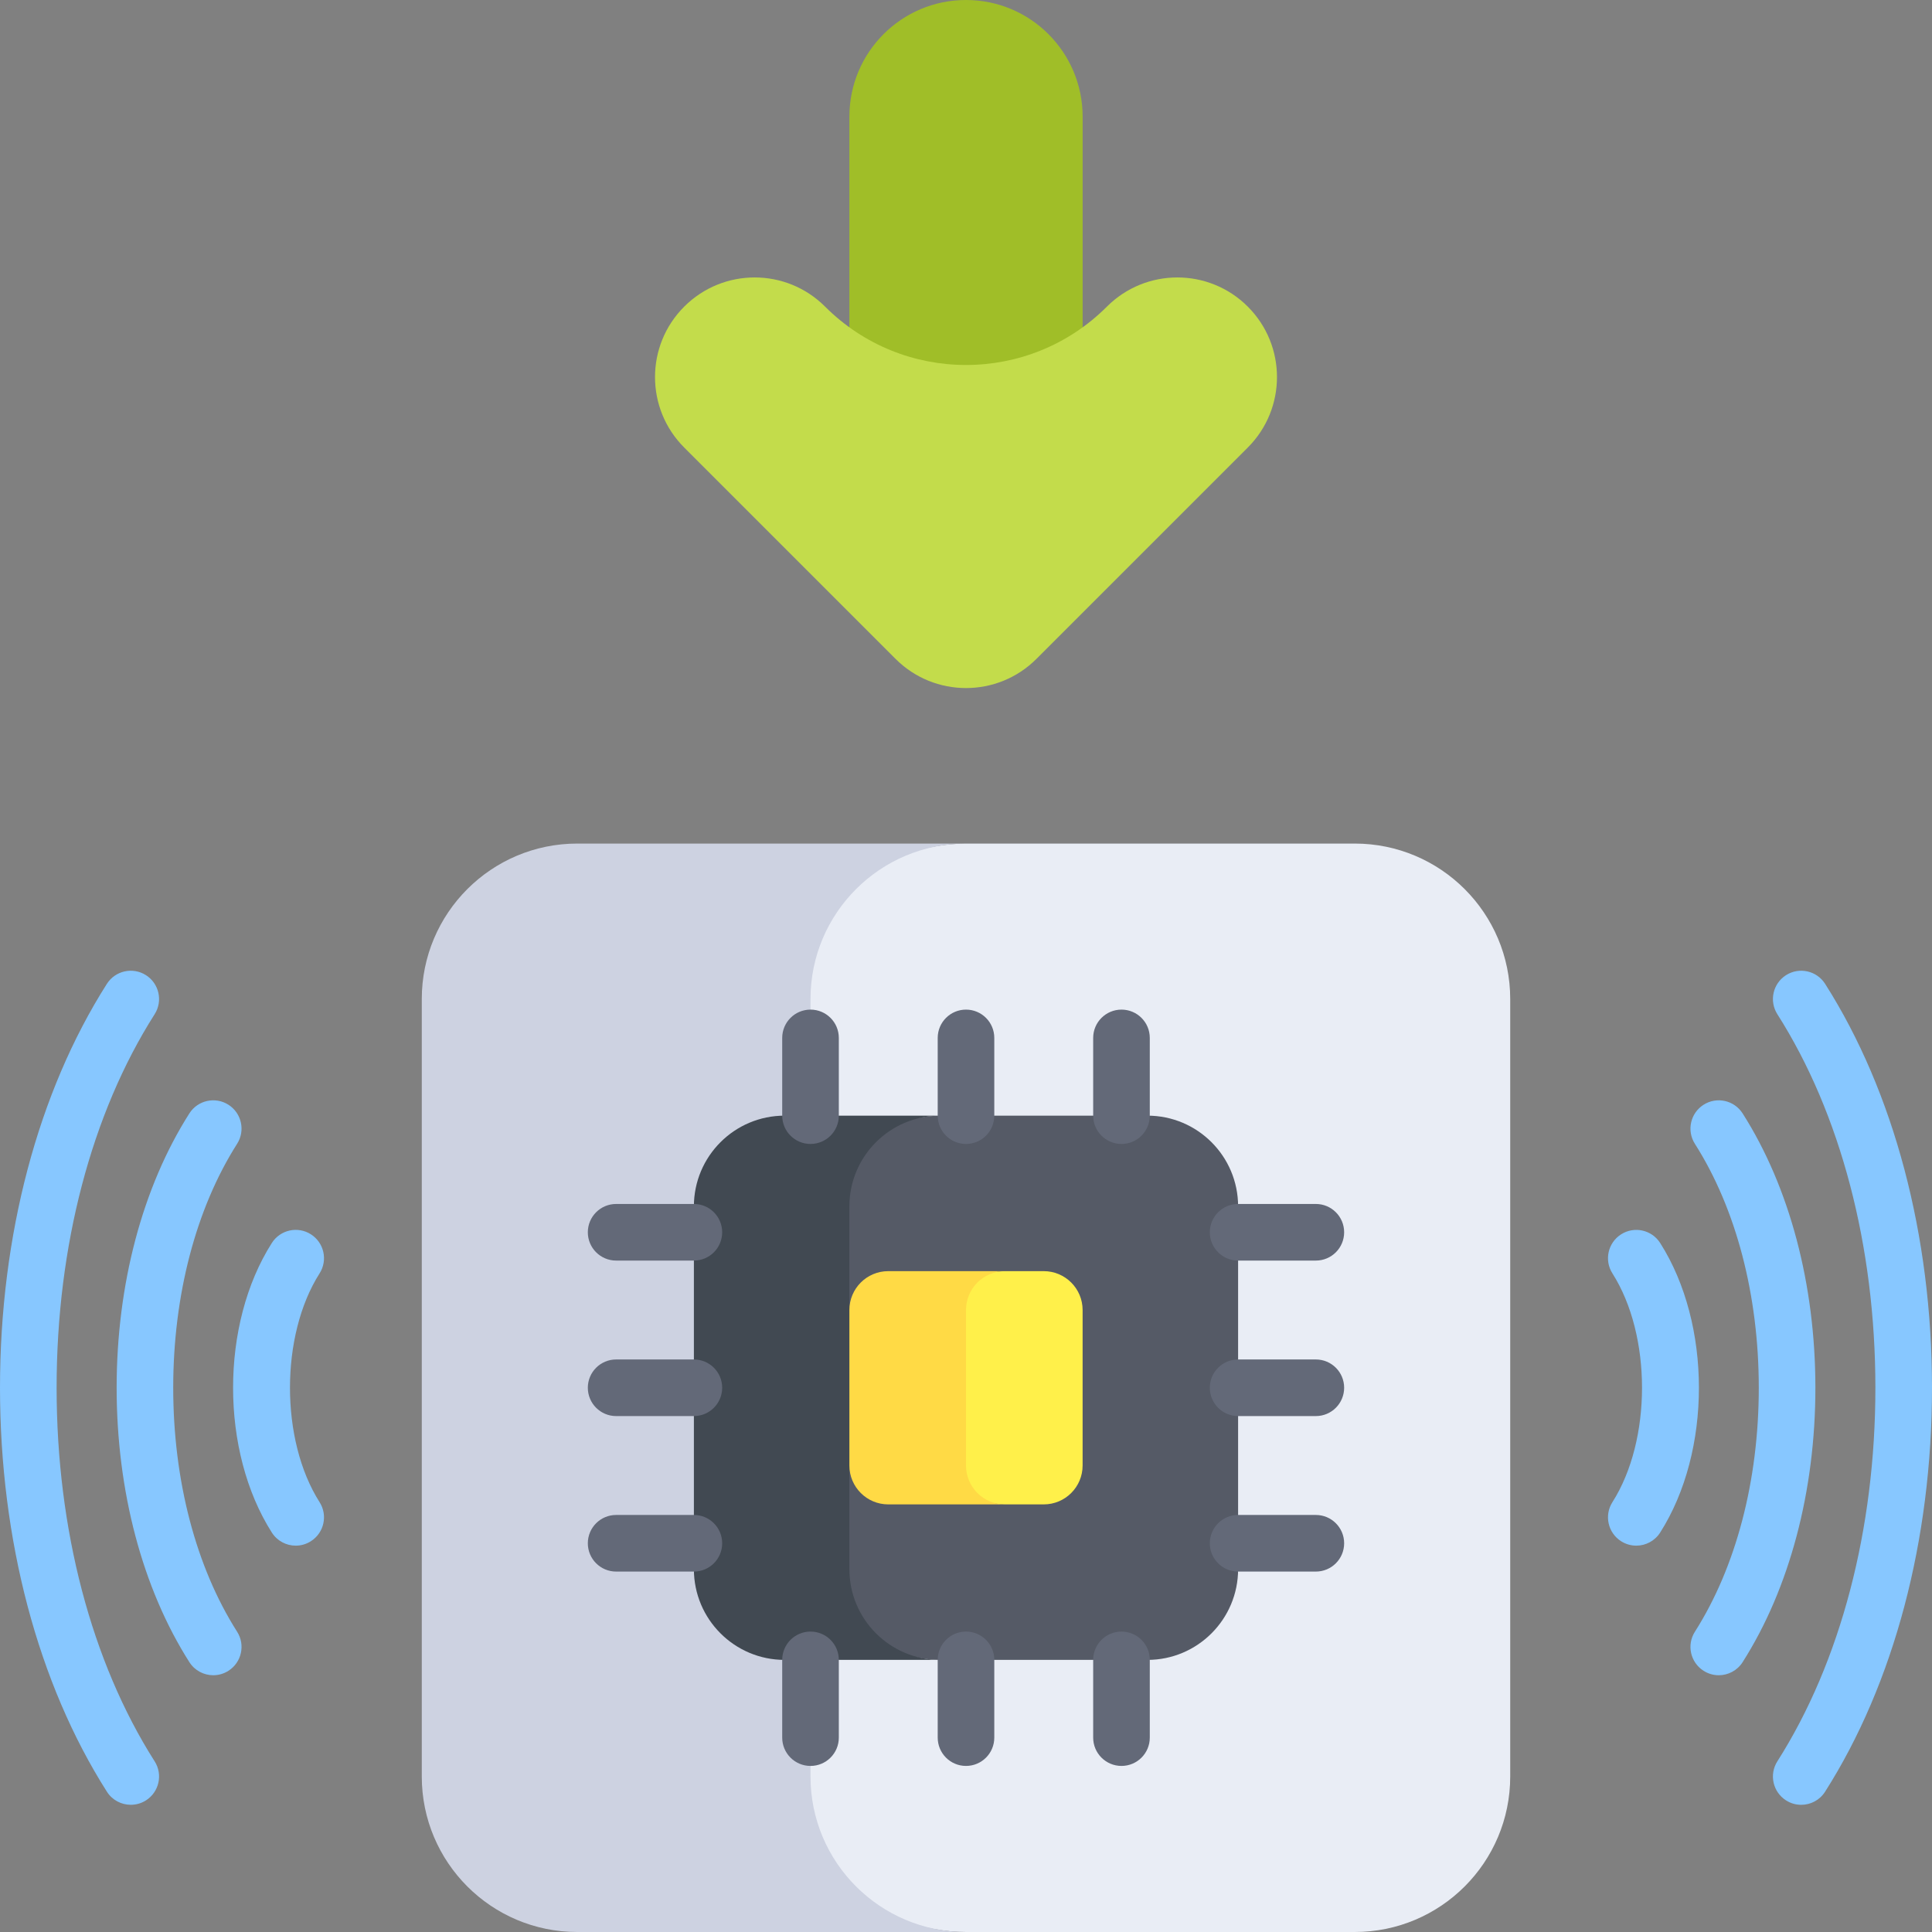 <svg width="70" height="70" viewBox="0 0 70 70" fill="none" xmlns="http://www.w3.org/2000/svg">
<rect x="0" y="0" width="70" height="70" fill="#808080" stroke="none"/>
<g clip-path="url(#clip0_1216_135)">
<path d="M30.775 4.225V17.066H39.226V4.225C39.225 1.892 37.334 0 35 0C32.666 0 30.775 1.892 30.775 4.225Z" fill="#A0BE28"/>
<path d="M24.79 16.215L32.447 23.872C33.857 25.282 36.143 25.282 37.553 23.872L45.21 16.215C46.62 14.805 46.62 12.519 45.21 11.11C43.801 9.7 41.515 9.7 40.105 11.11C37.286 13.929 32.714 13.929 29.895 11.11C28.485 9.7 26.2 9.7 24.79 11.11C23.38 12.519 23.38 14.805 24.79 16.215Z" fill="#C3DC4B"/>
<path d="M49.084 30.564H35C31.888 30.564 27.957 33.086 27.957 36.197V64.366C27.957 67.478 31.888 70 35 70H49.084C52.196 70 54.718 67.478 54.718 64.366V36.197C54.718 33.086 52.196 30.564 49.084 30.564Z" fill="#E9EDF5"/>
<path d="M29.366 64.366V36.197C29.366 33.086 31.889 30.564 35 30.564H20.916C17.804 30.564 15.282 33.086 15.282 36.197V64.366C15.282 67.478 17.804 70 20.916 70H35C31.889 70 29.366 67.478 29.366 64.366Z" fill="#CDD2E1"/>
<path d="M41.573 40.422H34.061C32.246 40.422 29.366 41.894 29.366 43.709V56.854C29.366 58.669 32.246 60.141 34.061 60.141H41.573C43.388 60.141 44.859 58.669 44.859 56.854V43.709C44.859 41.894 43.388 40.422 41.573 40.422Z" fill="#555A66"/>
<path d="M30.775 56.854V43.709C30.775 41.894 32.246 40.422 34.061 40.422H28.428C26.613 40.422 25.141 41.894 25.141 43.709V56.854C25.141 58.669 26.613 60.141 28.428 60.141H34.061C32.246 60.141 30.775 58.669 30.775 56.854Z" fill="#414952"/>
<path d="M37.817 46.056H36.408C35.63 46.056 33.591 46.687 33.591 47.465V53.098C33.591 53.876 35.63 54.507 36.408 54.507H37.817C38.595 54.507 39.225 53.876 39.225 53.098V47.465C39.225 46.687 38.594 46.056 37.817 46.056Z" fill="#FFF04A"/>
<path d="M35 53.098V47.465C35 46.687 35.631 46.056 36.409 46.056H32.183C31.405 46.056 30.775 46.687 30.775 47.465V53.098C30.775 53.876 31.405 54.507 32.183 54.507H36.409C35.631 54.507 35 53.876 35 53.098Z" fill="#FFDA45"/>
<path d="M65.261 65.392C65.073 65.392 64.882 65.34 64.711 65.231C64.234 64.927 64.093 64.293 64.397 63.816C66.688 60.216 67.949 55.409 67.949 50.282C67.949 45.154 66.688 40.347 64.397 36.747C64.093 36.27 64.234 35.636 64.711 35.332C65.189 35.028 65.823 35.169 66.127 35.646C68.624 39.571 70 44.769 70 50.282C70 55.794 68.624 60.992 66.127 64.916C65.932 65.224 65.6 65.392 65.261 65.392Z" fill="#87C7FF"/>
<path d="M62.273 60.697C62.085 60.697 61.894 60.645 61.724 60.536C61.246 60.232 61.105 59.599 61.409 59.121C62.902 56.775 63.724 53.636 63.724 50.282C63.724 46.927 62.902 43.788 61.409 41.443C61.105 40.965 61.246 40.331 61.724 40.027C62.202 39.723 62.835 39.864 63.139 40.342C64.839 43.012 65.775 46.542 65.775 50.282C65.775 54.021 64.839 57.551 63.139 60.222C62.944 60.529 62.612 60.697 62.273 60.697Z" fill="#87C7FF"/>
<path d="M59.285 56.002C59.097 56.002 58.907 55.95 58.736 55.842C58.258 55.538 58.117 54.904 58.421 54.426C59.851 52.179 59.851 48.384 58.421 46.137C58.117 45.66 58.258 45.026 58.736 44.722C59.214 44.418 59.847 44.559 60.151 45.036C62.023 47.978 62.023 52.586 60.151 55.527C59.956 55.834 59.624 56.002 59.285 56.002Z" fill="#87C7FF"/>
<path d="M4.739 65.391C4.4 65.391 4.068 65.224 3.873 64.916C1.376 60.992 0 55.794 0 50.281C0 44.769 1.375 39.571 3.873 35.646C4.177 35.169 4.811 35.028 5.288 35.332C5.766 35.636 5.907 36.27 5.603 36.747C3.312 40.347 2.051 45.154 2.051 50.281C2.051 55.409 3.312 60.215 5.603 63.816C5.907 64.293 5.766 64.927 5.289 65.231C5.118 65.34 4.927 65.391 4.739 65.391Z" fill="#87C7FF"/>
<path d="M7.727 60.697C7.388 60.697 7.056 60.529 6.861 60.222C5.161 57.551 4.226 54.021 4.226 50.281C4.226 46.542 5.162 43.012 6.861 40.341C7.165 39.864 7.799 39.723 8.277 40.027C8.754 40.331 8.895 40.965 8.591 41.442C7.099 43.788 6.276 46.927 6.276 50.281C6.276 53.636 7.098 56.775 8.591 59.12C8.895 59.598 8.754 60.232 8.277 60.536C8.106 60.645 7.915 60.697 7.727 60.697Z" fill="#87C7FF"/>
<path d="M10.715 56.002C10.376 56.002 10.044 55.834 9.849 55.527C7.977 52.585 7.977 47.977 9.849 45.036C10.153 44.558 10.786 44.417 11.264 44.721C11.742 45.026 11.883 45.659 11.579 46.137C10.149 48.383 10.149 52.179 11.579 54.426C11.883 54.904 11.742 55.537 11.264 55.841C11.094 55.95 10.903 56.002 10.715 56.002Z" fill="#87C7FF"/>
<path d="M29.366 41.448C28.8 41.448 28.341 40.989 28.341 40.422V37.605C28.341 37.039 28.8 36.58 29.366 36.58C29.933 36.58 30.392 37.039 30.392 37.605V40.422C30.392 40.989 29.933 41.448 29.366 41.448Z" fill="#636978"/>
<path d="M35 41.448C34.434 41.448 33.975 40.989 33.975 40.422V37.605C33.975 37.039 34.434 36.58 35 36.58C35.566 36.58 36.025 37.039 36.025 37.605V40.422C36.025 40.989 35.566 41.448 35 41.448Z" fill="#636978"/>
<path d="M40.634 41.448C40.068 41.448 39.608 40.989 39.608 40.422V37.605C39.608 37.039 40.068 36.58 40.634 36.58C41.2 36.58 41.659 37.039 41.659 37.605V40.422C41.659 40.989 41.2 41.448 40.634 41.448Z" fill="#636978"/>
<path d="M40.634 63.983C40.068 63.983 39.608 63.524 39.608 62.958V60.141C39.608 59.574 40.068 59.115 40.634 59.115C41.2 59.115 41.659 59.574 41.659 60.141V62.958C41.659 63.524 41.2 63.983 40.634 63.983Z" fill="#636978"/>
<path d="M35 63.983C34.434 63.983 33.975 63.524 33.975 62.958V60.141C33.975 59.574 34.434 59.115 35 59.115C35.566 59.115 36.025 59.574 36.025 60.141V62.958C36.025 63.524 35.566 63.983 35 63.983Z" fill="#636978"/>
<path d="M29.366 63.983C28.8 63.983 28.341 63.524 28.341 62.958V60.141C28.341 59.574 28.8 59.115 29.366 59.115C29.933 59.115 30.392 59.574 30.392 60.141V62.958C30.392 63.524 29.933 63.983 29.366 63.983Z" fill="#636978"/>
<path d="M47.676 45.673H44.859C44.293 45.673 43.834 45.214 43.834 44.648C43.834 44.081 44.293 43.622 44.859 43.622H47.676C48.242 43.622 48.701 44.081 48.701 44.648C48.701 45.214 48.242 45.673 47.676 45.673Z" fill="#636978"/>
<path d="M47.676 51.307H44.859C44.293 51.307 43.834 50.847 43.834 50.281C43.834 49.715 44.293 49.256 44.859 49.256H47.676C48.242 49.256 48.701 49.715 48.701 50.281C48.701 50.847 48.242 51.307 47.676 51.307Z" fill="#636978"/>
<path d="M47.676 56.941H44.859C44.293 56.941 43.834 56.482 43.834 55.916C43.834 55.349 44.293 54.89 44.859 54.89H47.676C48.242 54.89 48.701 55.349 48.701 55.916C48.701 56.482 48.242 56.941 47.676 56.941Z" fill="#636978"/>
<path d="M25.141 56.941H22.324C21.757 56.941 21.298 56.482 21.298 55.916C21.298 55.349 21.757 54.89 22.324 54.89H25.141C25.707 54.89 26.166 55.349 26.166 55.916C26.166 56.482 25.707 56.941 25.141 56.941Z" fill="#636978"/>
<path d="M25.141 51.307H22.324C21.757 51.307 21.298 50.847 21.298 50.281C21.298 49.715 21.757 49.256 22.324 49.256H25.141C25.707 49.256 26.166 49.715 26.166 50.281C26.166 50.847 25.707 51.307 25.141 51.307Z" fill="#636978"/>
<path d="M25.141 45.673H22.324C21.757 45.673 21.298 45.214 21.298 44.648C21.298 44.081 21.757 43.622 22.324 43.622H25.141C25.707 43.622 26.166 44.081 26.166 44.648C26.166 45.214 25.707 45.673 25.141 45.673Z" fill="#636978"/>
</g>
<defs>
<clipPath id="clip0_1216_135">
<rect width="70" height="70" fill="white"/>
</clipPath>
</defs>
</svg>
